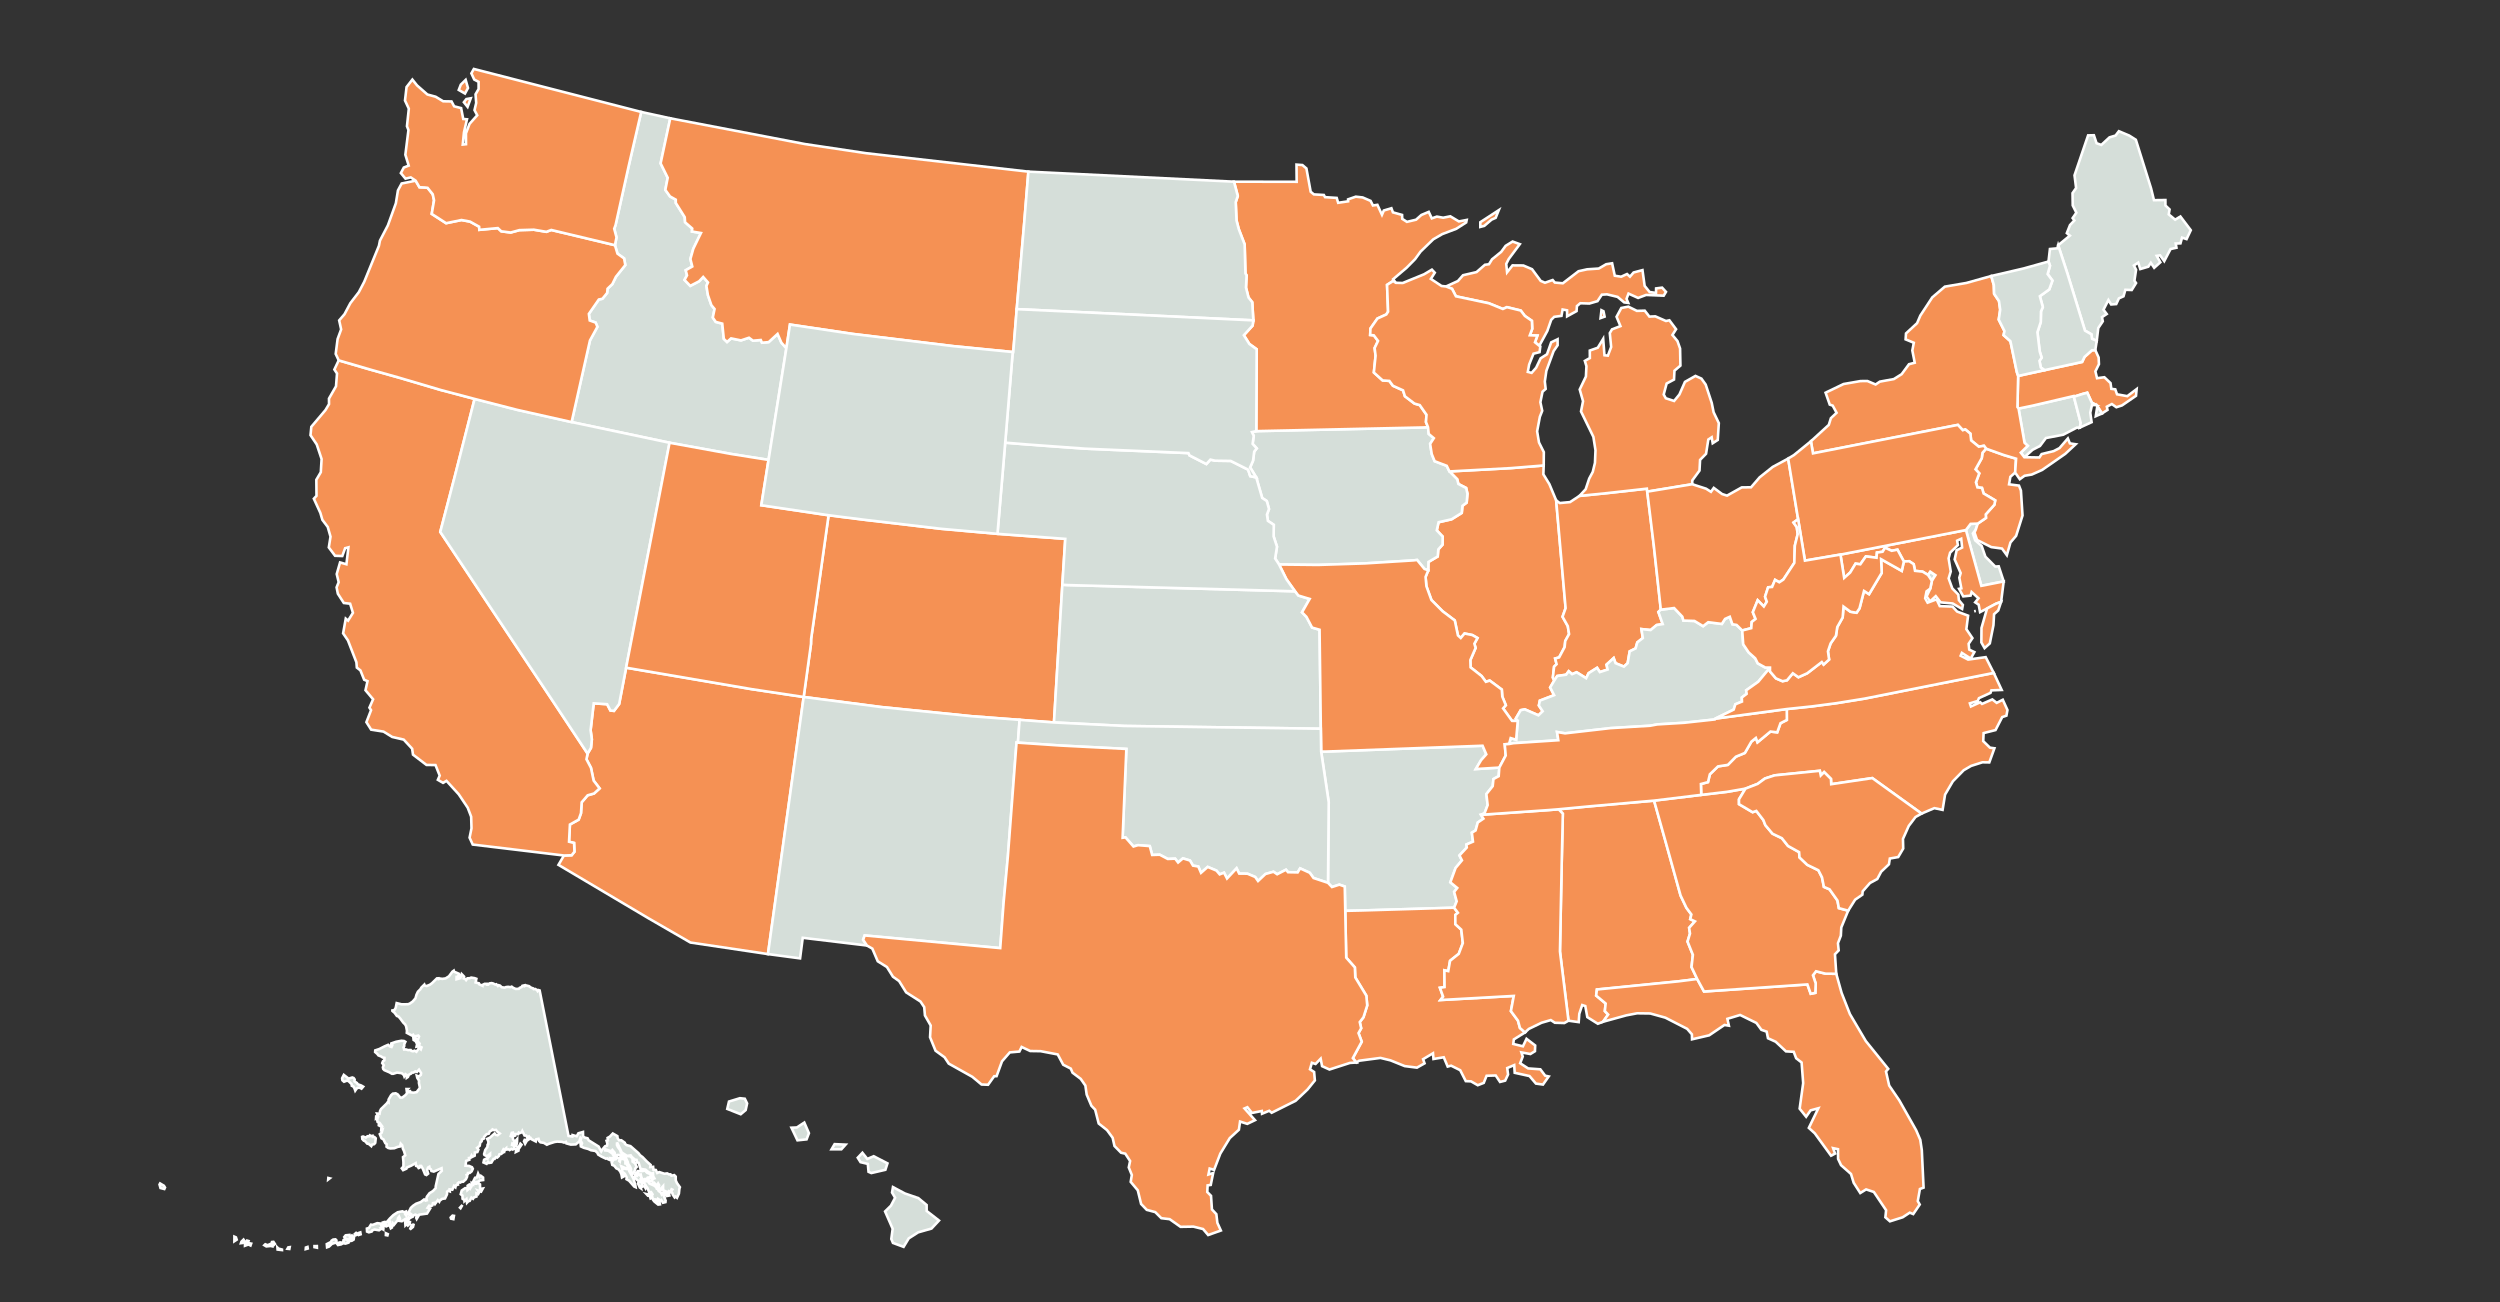 <?xml version="1.0" encoding="windows-1252"?>
<svg  xmlns="http://www.w3.org/2000/svg" xmlns:inkscape="http://www.inkscape.org/namespaces/inkscape" version="1.1" width="960" height="500"><rect width="100%" height="100%" fill="#333333" stroke="none"/><path d="M610.411,309.63L635.162,307.434L639.31,322.197L645.346,343.892L647.574,348.572L649.488,351.156L649.05,352.949L650.85,353.803L648.627,356.287L648.961,358.472L648.019,361.578L650.071,366.656L649.55,371.353L651.721,375.929L644.427,376.854L613.214,379.968L612.928,382.303L616.572,385.345L616.259,388.259L617.535,389.586L615.553,392.361L613.551,393.116L609.528,390.581L608.753,386.321L607.569,385.94L606.45,389.303L606.219,392.493L602.292,391.949L599.025,365.367L599.686,331.834L600.129,312.463L598.507,310.759Z" style="stroke: rgb(255, 255, 255); stroke-width: 1px; fill: rgb(245, 145, 84);"></path><path d="M256.121,458.728L255.897,457.742L256.799,458.063L257.037,459.079L256.143,459.252ZM254.749,457.221L255.601,457.704L255.612,458.835L255.22,458.581ZM249.062,452.6L249.791,452.218L250.198,452.33L250.378,453.224L249.755,453.642L248.961,453.303ZM247.238,453.751L248.692,453.496L249.408,454.496L251.219,455.274L251.954,455.876L252.203,456.499L252.586,456.511L252.918,457.318L253.773,457.946L254.094,458.65L254.396,458.299L254.755,458.813L255.601,461.034L255.537,461.621L254.572,461.845L253.93,460.791L253.634,460.996L252.674,460.365L252.569,460.717L251.91,460.617L252.283,461.445L252.739,461.048L253.191,461.25L253.418,462.479L252.733,462.565L251.273,461.388L250.752,460.713L250.549,459.899L249.807,460.208L249.613,459.603L250.173,459.353L250.576,458.624L250.013,457.751L249.269,457.78L248.671,456.283L248.176,455.597L247.885,456.287L247.435,455.481L247.783,454.914L247.079,454.047ZM248.238,458.529L248.991,458.712L249.271,458.095L249.774,458.18L249.6,459.185L248.813,459.155ZM245.173,450.676L244.542,450.24L244.942,449.694L246.828,449.694L247.579,449.416L248.47,450.324L249.756,450.888L249.874,451.59L249.465,452.114L248.695,452.191L248.321,452.77L247.536,452.741L246.844,453.243L246.252,451.919L246.04,451.001L245.455,451.15ZM245.322,453.508L244.744,453.195L243.977,452.378L243.7,451.656L243.976,451.186L244.486,451.416L244.385,450.78L245.969,451.446L246.414,452.43L246.015,452.696L246.093,453.935L246.511,454.156L246.541,455.621L245.953,455.487L246.139,456.342L245.689,456.024L244.994,454.45ZM243.993,455.174L244.089,455.88L243.528,455.627L241.558,453.377L240.578,452.823L240.665,452.135L239.941,450.738L238.768,449.783L239.283,448.38L239.801,448.754L240.654,448.925L241.346,448.791L241.64,449.719L243.213,452.573ZM240.345,443.873L241.524,444.008L242.11,443.758L242.215,444.218L243.591,445.548L242.901,445.481L242.916,446.073L243.838,446.701L244.504,448.11L243.952,448.702L243.886,449.284L243.118,450.676L242.777,450.744L242.301,449.661L242.323,448.919L241.92,447.955L241.178,446.846L241.054,446.183L240.346,444.678L239.741,444.122L239.281,442.998ZM238.294,450.16L238.745,450.033L239.516,450.965L239.518,451.766L238.846,452.13L238.625,450.938ZM235.542,445.351L236.483,445.127L236.947,444.439L238.027,444.901L237.773,445.81L238.025,446.053L238.217,445.055L239.368,445.037L240.15,445.506L240.151,446.765L240.453,446.781L241.269,448.219L240.51,448.688L238.617,447.873L239.036,449.148L238.699,449.802L238.064,449.737L237.493,449.025L236.686,448.656L235.878,447.66L235.105,447.313L234.886,446.364L235.224,445.925L235.14,445.078ZM200.252,439.58L199.134,441.247L199.093,441.858L198.097,442.357L198.226,441.401L199.244,440.325L199.828,439.185ZM198.577,437.42L198.537,438.706L198.233,440.051L197.599,439.671L197.952,438.121ZM192.408,378.86L192.651,379.101L193.769,379.254L194.326,379.03L195.118,378.943L196.005,379.071L196.494,378.879L197.049,379.307L198.02,379.744L199.25,379.708L199.537,379.334L200.313,379.02L200.592,378.546L201.451,378.345L201.486,378.639L201.975,378.394L203.115,378.67L203.967,379.29L204.71,379.525L204.919,379.821L205.554,379.771L206.248,380.209L206.432,380.543L206.735,380.182L207.22,380.322L218.301,436.209L219.778,436.424L219.847,435.861L221.447,436.314L222.097,435.177L223.861,434.679L223.904,436.357L224.485,436.81L225.63,437.096L226.058,437.893L229.879,440.279L230.863,442.143L231.272,441.449L232.352,440.161L233.086,439.93L233.24,439.124L232.918,438.063L233.441,437.921L233.314,436.946L234.177,436.464L235.323,435.267L237.067,436.265L237.183,437.141L237.755,437.883L238.58,437.848L239.924,438.811L239.966,439.184L240.616,439.723L242.092,440.109L245.191,442.82L245.784,443.615L246.716,444.299L248.319,445.958L249.842,447.321L249.719,448.141L250.802,448.056L250.908,449.154L251.862,449.287L252.372,450.423L253.165,450.075L255.154,450.72L256.208,450.588L256.92,450.97L257.465,450.947L257.814,451.461L258.902,451.234L259.476,451.805L259.487,453.268L259.957,454.308L261.08,455.888L260.889,456.461L260.697,458.355L259.969,459.943L259.424,459.465L259.058,459.812L258.318,458.728L258.226,458.192L257.651,457.723L258.177,456.821L257.882,456.679L257.413,457.737L256.82,457.381L256.453,457.83L254.647,457.044L254.627,455.491L253.936,456.262L254.141,456.971L253.276,456.666L252.907,456.049L253.12,455.162L252.729,454.481L252.296,455.301L251.219,454.215L250.915,454.599L250.308,453.6L250.69,452.696L251.287,452.495L250.822,451.697L250.76,450.479L250.284,450.675L248.959,450.057L247.872,449.144L245.948,448.849L245.239,446.505L244.62,446.385L244.435,445.388L243.812,445.303L242.618,444.269L242.192,443.663L240.761,443.853L238.752,442.559L236.94,438.681L236.914,439.702L237.288,440.502L238.354,441.941L238.279,442.243L239.067,443.446L239.237,444.34L238.591,444.319L237.84,443.487L237.173,443.503L236.371,444.008L236,442.613L235.142,441.597L234.757,442.086L232.511,441.369L232.439,441.77L233.592,441.88L234.673,442.631L234.999,442.577L235.313,443.326L235.984,444.116L235.062,444.926L234.349,444.77L234.55,445.585L233.572,445.186L233.182,444.803L232.674,444.935L230.973,444.124L229.687,443.338L229.433,442.743L228.642,441.97L226.919,441.692L225.894,441.207L224.206,440.764L223.047,440.229L222.95,439.391L223.288,439.592L223.501,438.994L222.913,437.886L223.175,437.14L222.915,436.888L222.454,438.296L221.086,439.446L219.181,439.526L217.487,439.07L217.308,438.489L216.611,438.757L215.761,438.471L213.97,438.382L212.965,438.52L210.771,439.219L210,439.576L208.851,438.867L207.53,438.651L207.062,438.174L206.79,437.296L205.935,437.481L205.748,438.319L204.075,437.451L203.773,437.015L202.295,438.072L201.642,439.194L201.207,438.262L201.474,437.692L201.946,437.774L203.362,436.896L203.103,436.387L202.437,436.736L202.08,436.068L201.421,436.042L200.58,434.344L200.387,434.804L199.51,435.133L199.196,434.929L198.947,435.528L197.798,435.437L197.81,436.077L197.064,436.314L196.687,436.112L196.844,434.951L196.525,435.013L196.113,436.263L196.861,436.602L197.003,437.466L197.529,438.363L197.358,439.39L196.752,439.106L196.631,439.623L197.209,439.774L197.644,441.084L196.854,441.424L196.383,441.194L195.698,441.622L195.308,441.35L194.363,441.456L194.359,440.951L193.935,441.319L193.731,441.973L193.292,441.432L192.846,442.27L193.088,442.624L192.416,443.139L191.783,443.246L191.569,443.898L190.911,444.509L190.428,444.333L189.94,445.032L189.515,445.02L188.697,446.437L187.747,446.578L187.423,446.154L186.871,446.914L185.658,446.384L185.897,445.335L186.664,444.939L187.174,444.988L187.31,444.579L188.187,443.737L188.192,443.064L187.036,444.018L186.025,443.516L185.895,443.151L186.345,441.59L187.15,440.452L187.247,439.54L187.487,439.363L187.546,438.385L187.078,437.329L188.086,436.883L189.952,435.245L190.454,435.822L191.062,435.955L191.91,435.263L190.877,434.486L190.456,433.871L189.691,433.981L189.131,433.707L188.985,433.983L188.092,434.463L187.71,435.32L186.799,435.558L185.878,436.565L185.802,437.206L185.079,437.565L184.936,438.274L184.423,438.725L184.207,439.973L183.199,440.801L183.71,441.429L183.313,442.378L182.346,442.562L182.28,443.772L181.376,444.22L181.085,443.719L180.637,444.662L180.097,444.698L180.201,445.37L178.996,445.774L178.753,447.62L180.142,447.72L181.244,448.217L181.559,448.818L181.119,449.796L180.378,450.405L179.683,450.441L179.614,450.978L179.161,451.18L179.37,451.851L178.896,452.857L177.871,453.792L177.288,453.788L176.719,454.117L176.173,454.042L175.742,454.405L175.858,454.91L175.054,455.164L174.879,455.899L174.338,455.417L173.696,456.844L172.679,456.715L172.727,457.488L172.123,457.267L171.681,457.588L171.644,458.627L170.897,460.21L169.78,460.366L168.835,461.061L168.67,461.456L168.114,460.858L167.045,462.345L166.794,461.895L166.237,461.997L166.057,462.859L165.466,463.159L164.793,462.982L164.2,463.816L165.126,464.145L163.976,466.017L160.979,466.431L160.013,468.065L159.837,467.68L160.041,466.622L159.476,466.405L158.711,466.74L158.559,467.164L157.348,467.756L156.78,468.508L156.685,467.927L156.317,468.563L155.683,468.06L154.31,468.958L153.369,468.819L153.591,468.036L153.265,467.224L152.816,467.812L152.777,468.482L151.267,470.358L150.891,469.806L150.663,470.553L149.805,470.31L149.826,469.098L149.332,468.764L149.086,469.17L149.49,469.763L149.154,470.563L148.392,470.901L147.985,469.9L147.349,469.745L147.185,470.094L147.758,470.713L146.455,471.41L147.226,471.754L147.19,472.155L146.561,471.763L145.547,472.428L143.807,472.135L142.863,472.53L142.724,472.914L141.65,473.217L140.946,472.933L140.882,471.77L141.668,471.526L142.439,470.262L143.167,470.343L144.86,469.689L146.117,469.841L146.469,470.77L146.919,470.192L146.946,469.452L147.712,469.221L148.487,469.327L149.736,467.871L151.061,466.589L152.707,465.507L154.52,465.141L155.216,465.486L155.962,465.194L156.093,465.746L155.639,466.305L156.02,466.816L156.226,466.097L157.11,466.118L157.307,466.608L157.834,466.827L157.906,466.262L157.06,465.675L157.018,465.335L157.764,463.825L158.643,463L159.787,462.228L161.536,461.602L162.845,460.594L163.398,461.038L163.884,460.904L163.734,460.188L163.926,459.529L164.943,458.187L166.258,457.362L167.33,456.215L167.314,455.542L168.363,450.826L169.64,449.612L169.549,448.599L166.57,449.884L165.663,449.659L165.478,449.041L164.979,448.738L164.853,448.056L164.368,448.325L163.999,449.342L164.408,450.684L163.757,451.209L163.232,450.967L162.356,448.811L161.738,447.715L161.378,447.684L161.07,448.432L160.749,448.539L160.342,447.862L159.785,447.709L159.627,446.648L157.835,447.651L156.235,448.323L156.063,448.777L154.792,449.341L154.281,448.638L154.901,447.968L154.917,446.212L154.746,444.332L155.612,443.657L155.157,442.047L154.713,441.114L154.439,439.794L153.864,439.18L153.558,440.258L152.75,440.39L151.413,440.92L149.878,441.006L149.075,440.819L148.435,440.348L148.501,439.372L147.956,438.981L147.236,437.506L146.498,437.112L145.837,435.501L146.561,434.943L146.895,433.739L146.387,433.926L146.452,433.154L146.782,432.562L146.291,431.899L146.124,432.484L145.451,432.128L145.537,431.086L145.009,430.855L144.835,430.107L145.007,429.251L144.387,429.548L144.446,428.705L145.152,428.629L144.777,427.605L145.749,427.713L145.95,426.59L146.317,425.871L148.488,423.76L148.973,423.092L149.208,423.267L149.226,422.216L150.172,420.568L150.849,419.963L151.949,419.829L152.722,420.25L153.718,421.478L154.486,421.449L155.655,420.557L156.909,419.129L157.462,419.028L157.547,419.444L158.821,419.594L159.984,419.386L161.159,417.858L161.199,417.458L160.863,415.873L160.899,414.967L160.24,413.919L160.046,413.056L160.792,413.373L161.594,412.75L161.705,412.088L160.901,410.759L160.102,411.647L159.47,411.407L158.798,411.867L158.086,411.915L157.871,412.259L157.006,412.69L156.646,413.555L156.196,413.867L156.152,412.78L155.699,412.482L155.242,413.264L155.098,412.838L154.286,412.113L152.45,411.87L151.037,412.321L150.522,412.338L149.524,411.76L147.599,410.938L147.145,410.479L147.018,409.841L147.356,409.054L146.778,408.228L147.062,407.499L147.58,407.19L147.624,406.211L146.924,406.076L146.401,405.7L145.32,405.277L144.836,404.664L144.045,403.984L144.098,403.346L145.657,402.821L147.676,401.797L149.046,401.21L149.654,401.798L150.345,402.025L150.622,401.397L150.214,401.222L150.275,400.656L152.117,400.031L154.118,399.65L155.143,399.741L155.663,400.055L155.224,401.001L155.227,401.71L154.939,402.173L155.184,403.019L155.876,402.985L156.705,403.237L157.712,403.205L157.956,403.54L158.595,403.69L159.2,403.463L159.903,403.884L160.772,402.641L161.289,402.632L161.61,402.936L161.867,402.192L160.931,401.719L159.961,401.908L160.173,400.926L159.573,399.778L158.825,399.348L158.713,398.359L159.357,398.207L160.024,399.263L159.787,400.006L160.098,400.648L160.855,401.442L161.137,400.736L160.296,399.665L160.906,397.992L160.615,397.656L159.646,397.907L158.708,397.687L158.604,397.371L158.083,397.604L156.201,396.598L156.274,395.835L155.937,394.069L155.563,393.373L154.9,392.731L153.634,391.041L153.045,390.366L152.386,390.115L151.553,388.951L150.676,388.211L150.665,388.006L151.454,387.853L151.954,387.003L152.317,385.185L154.239,385.664L156.665,385.626L157.328,385.393L158.434,384.622L159.548,383.345L159.929,381.966L160.478,380.81L161.399,379.902L161.828,379.194L162.937,378.105L163.047,378.448L163.837,378.638L165.069,378.143L165.864,377.563L167.775,375.698L168.433,375.654L168.477,375.953L169.156,375.776L169.802,375.888L171.098,375.711L172.399,374.899L173.713,373.129L174.223,372.758L174.298,373.087L176.16,373.896L176.303,374.422L175.629,375.092L175.327,375.116L175.311,376.032L176.284,375.763L176.351,375.274L176.795,374.825L176.935,375.089L177.275,374.049L178.208,375.008L178.045,375.726L178.638,375.927L178.984,376.354L179.502,375.667L180.409,375.63L180.921,375.396L182.245,375.604L182.924,375.85L182.632,377.266L183.891,377.591L183.994,377.949L185.239,378.525L185.238,378.23L186.097,377.796L186.941,377.785L186.97,378.112L187.463,378.117L187.947,377.628L188.784,377.508L189.388,377.662L190.234,378.092L190.602,377.964L191.196,378.606L191.482,378.317L192.002,378.469ZM182.779,453.972L182.766,454.24L181.647,453.853L182.419,452.265L183.135,452.12L183.596,450.667L184.164,451.931L184.608,451.484L185.501,452.165L185.529,453.138L184.248,453.305L183.693,453.754ZM179.496,456.985L180.423,456.177L179.584,456.012L179.566,455.308L180.257,454.836L180.756,455.169L180.832,455.873L181.113,455.401L181.122,454.361L181.729,454.825L181.827,454.153L182.363,454.549L183.001,454.539L183.49,454.161L184.317,454.781L184.358,456.559L185.391,456.398L184.741,457.59L183.475,457.148L183.958,457.91L183.61,458.554L182.956,458.264L182.958,459.471L181.965,459.821L181.644,460.327L181.022,459.863L180.375,461.141L179.864,461.277L179.316,461.848L179.116,460.473L178.348,461.209L178.314,460.773L177.625,460.332L177.58,459.091L176.917,458.582L177.309,457.143L178.621,456.246L179.424,456.314ZM177.569,462.712L176.857,463.945L176.638,463.742ZM173.773,466.805L174.314,466.885L174.098,468.153L173.198,467.963L173.06,467.524ZM158.903,469.884L158.577,471.165L157.408,472.132L158.076,470.548L158.423,470.748ZM156.768,469.213L157.411,469.276L157.328,469.94L156.611,470.61L156.09,470.054L155.682,470.483L155.59,469.33L155.817,468.983ZM150.493,470.835L150.503,471.376L150.06,471.657L149.826,471.055ZM156.639,418.182L156.165,418.73L156.101,418.181ZM148.191,473.573L148.913,473.904L148.771,474.391L148.175,474.279ZM138.36,473.238L138.49,473.974L137.897,474.175L137.832,473.417ZM137.534,473.974L136.332,474.436L136.185,473.933L136.756,473.427ZM142.365,436.242L143.088,436.138L143.155,436.594L143.774,436.604L144.287,437.106L144.097,438.846L143.684,439.352L142.851,439.543L142.577,440.107L141.563,439.235L141.03,439.167L140.067,438.09L139.674,438.011L139.121,437.386L139.055,436.55L139.42,436.418L140.484,436.837L141.126,436.312L141.689,436.353L142.014,435.97ZM135.135,474.417L135.63,474.986L134.234,475.878L134.216,476.079L135.868,475.54L135.803,476.003L135.095,476.449L134.051,476.625L133.846,477.164L132.674,477.548L131.746,477.398L131.026,477.832L129.786,478.088L129.287,477.438L130.611,477.066L130.963,477.24L131.968,476.898L131.872,476.266L132.502,475.745L133.204,476.189L133.358,475.811L132.567,475.519L132.206,475.005L132.737,474.361L134.193,474.204L134.326,475.08ZM125.483,477.734L127.109,476.9L127.295,476.429L127.943,475.989L128.817,475.905L129.183,476.29L129.173,477.107L127.463,477.627L126.365,478.684L125.6,478.957ZM121.679,478.488L121.696,479.109L120.761,478.916L120.758,478.504ZM126.607,452.485L126.03,452.929L126.081,452.354ZM118.08,478.828L118.177,479.438L117.405,479.653L117.456,479.046ZM132.028,412.761L133.871,414.19L135.27,413.754L135.799,413.956L136.183,414.5L136.136,415.249L137.099,415.897L137.347,416.336L138.694,416.823L139.468,417.274L138.813,418.054L138.183,417.703L137.426,417.698L136.966,418.003L136.417,418.803L136.098,417.863L135.633,417.163L135.094,416.96L134.986,416.276L133.851,415.155L133.238,414.96L132.103,415.386L131.476,414.834L131.369,414.04ZM111.244,478.912L111.112,479.602L110.383,479.532L110.687,478.995ZM106.53,479.051L106.927,479.45L108.281,479.82L108.284,480.029L106.594,479.836ZM104.27,477.513L104.431,476.935L105.009,476.872L105.555,477.671L105.112,478.126L104.69,477.959L104.638,478.606L103.929,478.453L102.27,478.622L101.505,478.164L101.885,477.797L102.749,478.147ZM95.764,477.412L96.444,477.544L96.192,478.267L95.4,477.883L94.077,478.367L94.089,477.099L94.531,477.221L94.892,476.396L95.43,476.552L95.207,477.18ZM93.513,476.005L93.801,476.428L93.175,477.299L92.525,477.381L92.722,476.78ZM90.015,474.883L90.605,475.142L90.892,476.032L90.002,476.622ZM62.949,455.327L63.365,456.005L63.101,456.582L61.623,456.201L61.249,454.856L61.474,454.447Z" style="stroke: rgb(255, 255, 255); stroke-width: 1px; fill: rgb(213, 222, 217);"></path><path d="M308.608,267.647L294.893,366.367L265.122,361.93L249.058,352.644L214.447,332.115L216.555,328.517L219.508,328.417L220.589,327.062L220.44,323.699L218.506,323.218L218.849,316.615L222.21,314.73L223.101,312.257L223.361,308.088L225.654,305.398L228.11,304.7L230.244,302.758L227.955,299.762L226.93,294.847L225.2,291.557L225.632,289.382L226.937,287.184L227.271,283.908L226.792,280.371L227.982,270.083L233.142,270.415L234.388,272.821L235.76,272.989L237.754,270.327L240.431,256.396L288.721,264.648Z" style="stroke: rgb(255, 255, 255); stroke-width: 1px; fill: rgb(245, 145, 84); cursor: pointer;"></path><path d="M509.302,288.594L569.313,286.362L570.739,289.657L568.735,291.907L566.717,295.315L575.741,294.75L575.497,298.053L573.489,299.15L573.201,301.875L570.766,304.927L571.259,309.147L570.056,312.313L568.69,312.878L569.636,314.366L567.465,315.848L566.629,318.89L565.193,319.745L565.625,323.195L563.101,324.302L563.243,325.452L560.424,328.5L561.389,330.377L558.943,333.303L556.932,338.805L559.58,340.982L558.387,342.49L559.368,346.101L558.379,348.56L522.868,349.621L516.578,349.765L516.385,340.433L514.314,339.704L511.483,340.621L509.954,339.01L510.233,308.069L507.324,288.624Z" style="stroke: rgb(255, 255, 255); stroke-width: 1px; fill: rgb(213, 222, 217);"></path><path d="M142.182,141.918L152.776,144.887L169.35,149.783L182.241,153.184L174.702,182.689L169.063,204.252L182.087,223.838L194.693,242.795L204.853,258.038L212.288,269.217L225.632,289.382L225.2,291.557L226.93,294.847L227.955,299.762L230.244,302.758L228.11,304.7L225.654,305.398L223.361,308.088L223.101,312.257L222.21,314.73L218.849,316.615L218.506,323.218L220.44,323.699L220.589,327.062L219.508,328.417L216.555,328.517L197.265,326.197L181.526,324.308L180.318,321.668L181.05,318.087L180.924,313.619L179.598,310.156L176.153,305.012L171.444,299.847L170.124,300.622L168.132,299.452L168.843,297.84L167.229,293.786L163.762,293.735L158.587,289.778L158.264,287.513L155.025,284.016L150.604,282.989L147.258,280.931L142.522,280.191L140.696,277.316L142.483,272.704L141.854,271.74L143.269,268.524L140.347,265.051L141.122,261.565L139.831,261.018L138.403,257.435L137.021,256.359L136.861,254.316L133.608,245.916L131.75,243.195L132.77,237.569L133.665,238.32L135.522,235.331L134.456,231.827L132.021,231.544L129.729,227.986L129.249,225.541L130.049,223.561L129.301,220.436L130.577,215.982L133.022,216.68L133.789,210.174L132.529,210.516L131.438,213.517L128.667,213.424L126.257,210.213L126.918,206.082L125.845,202.348L123.789,199.629L123.029,196.988L120.511,191.502L121.534,190.398L121.472,184.232L123.188,181.322L123.491,176.275L121.625,170.669L119.232,167.112L119.548,163.879L124.971,157.474L126.347,155.173L126.322,153.049L129.025,148.333L129.411,143.416L128.395,141.897L130.063,138.379Z" style="stroke: rgb(255, 255, 255); stroke-width: 1px; fill: rgb(245, 145, 84); cursor: pointer;"></path><path d="M332.797,199.695L361.219,203.043L383.025,204.992L409.066,206.928L407.943,224.539L404.721,277.427L391.527,276.424L373.13,275.033L338.375,271.509L330.802,270.52L308.608,267.647L311.42,247.281L311.463,245.338L313.585,230.528L318.173,197.86Z" style="stroke: rgb(255, 255, 255); stroke-width: 1px; fill: rgb(245, 145, 84); cursor: pointer;"></path><path d="M780.582,155.759L796.304,152.076L796.377,152.355L798.997,162.421L798.651,164.203L797.476,164.209L792.289,166.93L785.628,168.204L783.365,171.243L780.495,172.737L777.355,175.576L775.98,173.824L778.654,171.2L777.414,170.012L775.126,156.891Z" style="stroke: rgb(255, 255, 255); stroke-width: 1px; fill: rgb(213, 222, 217);"></path><path d="M759.444,201.063L758.69,203.402L757.584,204.829L758.465,207.501L760.953,209.623L762.387,213.754L766.172,217.563L767.51,217.462L769.416,223.267L760.832,224.962L754.915,203.532L756.712,201.168Z" style="stroke: rgb(255, 255, 255); stroke-width: 1px; fill: rgb(213, 222, 217);"></path><path d="M741.202,219.51L743.208,220.876L741.838,223.025L740.33,220.769Z" style="stroke: rgb(255, 255, 255); stroke-width: 1px; fill: rgb(213, 222, 217);"></path><path d="M644.427,376.854L651.721,375.929L654.343,380.737L674.829,379.336L694.038,378.017L695.311,381.606L697.089,381.247L697.22,377.645L696.175,374.507L697.355,372.975L700.97,373.886L705.123,373.93L707.173,381.27L710.362,389.393L716.464,399.751L725.079,410.442L724.22,411.452L725.446,416.853L729.297,422.492L735.814,434.032L737.394,437.713L737.976,441.658L738.653,456.056L737.242,456.581L736.427,461.225L737.177,462.538L734.684,466.208L733.353,465.66L730.629,467.444L725.734,468.993L723.984,467.451L724.263,464.728L719.549,457.71L716.586,456.73L714.34,458.127L711.816,454.198L710.782,450.807L706.965,447.445L705.824,445.023L705.794,441.285L703.914,440.89L704.656,442.988L703.123,443.788L696.864,435.187L694.587,433.109L698.239,425.571L695.268,426.381L693.555,428.834L691.062,425.723L692.419,415.91L691.81,407.999L689.719,406.365L688.782,403.893L685.807,403.727L681.851,400.024L678.9,398.684L678.394,396.148L676.376,395.45L674.44,392.81L668.21,389.753L663.316,391.232L663.89,393.861L662.189,393.588L656.323,397.567L649.734,399.097L649.684,397.177L647.864,395.072L639.502,390.786L633.7,389.177L628.647,389.108L624.506,389.897L615.553,392.361L617.535,389.586L616.259,388.259L616.572,385.345L612.928,382.303L613.214,379.968Z" style="stroke: rgb(255, 255, 255); stroke-width: 1px; fill: rgb(245, 145, 84); cursor: pointer;"></path><path d="M670.267,302.821L667.766,306.953L667.778,308.8L673.002,311.883L674.434,311.393L677.137,314.908L677.885,316.846L680.655,320.15L684.245,321.872L686.591,324.839L690.862,327.224L691.003,329.247L694.001,332.105L698.262,334.181L699.647,336.887L700.378,340.569L702.548,341.496L705.578,345.788L706.122,348.718L709.707,349.704L707.05,356.155L706.887,359.29L705.778,362.183L706.046,364.957L704.627,366.44L705.123,373.93L700.97,373.886L697.355,372.975L696.175,374.507L697.22,377.645L697.089,381.247L695.311,381.606L694.038,378.017L674.829,379.336L654.343,380.737L651.721,375.929L649.55,371.353L650.071,366.656L648.019,361.578L648.961,358.472L648.627,356.287L650.85,353.803L649.05,352.949L649.488,351.156L647.574,348.572L645.346,343.892L639.31,322.197L635.162,307.434L653.276,305.224L663.148,304.065Z" style="stroke: rgb(255, 255, 255); stroke-width: 1px; fill: rgb(245, 145, 84);"></path><path d="M346.98,478.798L342.898,477.291L342.258,475.767L342.784,471.854L339.866,465.193L342.114,462.993L343.724,459.938L342.543,457.944L342.894,455.848L347.501,458.3L352.65,460.078L355.825,462.722L355.842,465.009L360.568,468.688L357.701,471.763L352.557,473.231L348.953,475.543ZM331.164,442.666L333.055,445.038L335.477,443.987L340.787,446.726L339.987,449.201L334.595,450.454L333.515,449.981L333.238,446.939L330.451,446.278L329.371,444.569ZM324.7,439.538L323.084,441.342L319.315,441.339L320.483,439.346ZM308.852,431.064L310.629,435.149L309.724,437.518L306.225,437.884L303.917,433.034L305.978,432.949ZM284.14,421.707L286.014,421.914L286.891,423.722L286.332,426.274L284.438,427.868L279.271,425.825L279.927,422.99Z" style="stroke: rgb(255, 255, 255); stroke-width: 1px; fill: rgb(213, 222, 217);"></path><path d="M257.381,45.433L253.677,62.733L256.403,68.258L255.489,72.918L257.292,75.431L259.5,76.666L259.506,77.929L262.935,83.385L263.074,85.355L265.813,87.748L265.72,88.895L269.163,89.475L266.231,95.506L265.113,99.467L265.838,102.334L263.311,103.783L263.811,105.732L262.85,107.49L265.063,109.776L268.477,108.004L270.019,106.354L271.864,108.457L271.268,109.803L271.832,113.315L273.162,117.167L274.392,118.661L273.714,121.943L274.85,123.614L277.347,124.267L277.94,130.12L279.177,131.317L280.737,129.941L284.539,130.71L287.615,129.688L289.143,130.826L292.153,130.559L292.597,131.606L295.188,131.358L298.591,128.229L300.042,131.57L301.968,133.724L295.121,176.606L280.91,174.349L257.106,170.019L219.494,162.079L226.54,130.753L229.404,125.495L228.718,123.868L226.451,123.062L226.117,120.528L229.942,115.008L231.324,114.729L233.142,112.486L233.298,110.854L235.137,109.106L236.521,106.277L240.117,101.782L239.65,99.234L237.116,97.403L236.136,94.152L236.738,91.157L235.855,87.831L236.363,86.48L241.395,63.824L246.217,42.982Z" style="stroke: rgb(255, 255, 255); stroke-width: 1px; fill: rgb(213, 222, 217);"></path><path d="M556.581,181.032L580.217,179.756L592.781,178.735L592.652,182.126L594.956,185.887L597.565,192.132L601.194,233.53L600.015,236.832L602.032,240.432L602.528,243.488L601.058,246.139L600.82,248.485L598.707,252.448L597.177,252.869L597.736,255.05L596.77,256.004L596.3,260.209L596.844,261.325L595.262,263.976L596.789,266.948L591.304,269.042L590.923,270.912L592.384,273.12L590.767,274.7L585.52,272.392L583.955,272.701L582.071,275.935L582.819,276.848L580.618,276.812L577.183,272.02L578.231,270.787L576.874,267.494L576.69,264.797L572.036,261.334L570.57,261.815L568.934,259.597L564.702,256.277L564.61,253.479L566.629,248.812L566.16,247.196L567.355,244.995L565.366,243.86L562.38,243.264L560.93,244.991L559.84,243.99L558.636,238.257L553.975,234.739L549.666,230.415L547.736,225.1L547.423,221.542L548.458,218.982L548.52,215.793L552.088,213.684L552.308,210.969L553.935,209.147L553.986,206.055L551.716,203.665L552.41,200.542L557.404,199.403L561.317,196.957L561.581,194.239L563.206,192.983L563.493,189.589L563.005,187.401L560.021,185.845L559.563,184.04Z" style="stroke: rgb(255, 255, 255); stroke-width: 1px; fill: rgb(245, 145, 84);"></path><path d="M617.212,189.345L632.405,187.643L632.541,188.791L635.081,209.646L637.754,234.103L636.822,234.99L638.484,239.653L636.15,240.024L633.844,241.942L630.307,241.565L630.84,245.002L628.717,246.694L628.073,248.998L625.804,250.117L625.017,254.667L623.581,255.984L620.37,254.668L619.644,252.705L616.903,255.214L617.318,257.112L614.338,258.086L613.278,256.444L610.025,258.501L609.081,260.432L605.418,258.153L603.685,258.891L602.384,257.747L601.379,259.095L597.972,259.583L596.844,261.325L596.3,260.209L596.77,256.004L597.736,255.05L597.177,252.869L598.707,252.448L600.82,248.485L601.058,246.139L602.528,243.488L602.032,240.432L600.015,236.832L601.194,233.53L597.565,192.132L598.939,193.169L602.893,192.805L606.509,190.429Z" style="stroke: rgb(255, 255, 255); stroke-width: 1px; fill: rgb(245, 145, 84);"></path><path d="M546.434,164.144L548.364,164.048L548.632,166.631L550.587,168.262L549.173,170.452L549.79,174.367L550.908,177.101L555.549,178.874L556.581,181.032L559.563,184.04L560.021,185.845L563.005,187.401L563.493,189.589L563.206,192.983L561.581,194.239L561.317,196.957L557.404,199.403L552.41,200.542L551.716,203.665L553.986,206.055L553.935,209.147L552.308,210.969L552.088,213.684L548.52,215.793L548.458,218.982L546.989,218.472L544.162,215.031L542.801,215.188L524.122,216.349L506.064,216.933L491.163,216.769L489.649,214.458L490.359,209.926L489.068,205.976L489.135,201.544L486.862,200.002L486.51,197.594L487.291,195.476L486.446,192.394L484.685,191.235L482.396,183.335L480.04,179.474L481.172,176.885L481.609,173.426L482.587,172.182L481.001,170.444L481.434,167.372L480.752,165.927L482.411,165.552Z" style="stroke: rgb(255, 255, 255); stroke-width: 1px; fill: rgb(213, 222, 217);"></path><path d="M409.898,224.662L497.284,227.059L498.603,228.688L502.906,229.996L499.972,235.141L501.67,236.861L503.842,240.986L506.716,241.815L507.196,279.843L431.681,278.769L404.721,277.427L407.943,224.539Z" style="stroke: rgb(255, 255, 255); stroke-width: 1px; fill: rgb(213, 222, 217);"></path><path d="M650.679,238.443L653.993,240.449L655.955,238.926L661.189,239.587L662.418,237.665L664.241,236.829L665.239,239.712L666.845,239.974L669.017,242.104L669.394,247.413L671.494,250.527L674.011,252.798L674.969,254.707L677.859,256.333L679.683,256.356L675.161,261.8L670.527,265.093L670.715,266.431L668.854,267.861L668.917,269.411L666.383,270.442L665.743,272.478L658.697,275.949L658.509,276.265L646.717,277.553L636.383,278.18L633.686,278.677L618.352,279.61L600.989,281.606L597.896,281.094L598.389,284.248L581.148,285.386L579.491,285.695L580.095,283.428L582.197,284.053L582.819,276.848L582.071,275.935L583.955,272.701L585.52,272.392L590.767,274.7L592.384,273.12L590.923,270.912L591.304,269.042L596.789,266.948L595.262,263.976L596.844,261.325L597.972,259.583L601.379,259.095L602.384,257.747L603.685,258.891L605.418,258.153L609.081,260.432L610.025,258.501L613.278,256.444L614.338,258.086L617.318,257.112L616.903,255.214L619.644,252.705L620.37,254.668L623.581,255.984L625.017,254.667L625.804,250.117L628.073,248.998L628.717,246.694L630.84,245.002L630.307,241.565L633.844,241.942L636.15,240.024L638.484,239.653L636.822,234.99L637.754,234.103L642.86,233.489L646.011,236.795L646.422,238.3Z" style="stroke: rgb(255, 255, 255); stroke-width: 1px; fill: rgb(213, 222, 217);"></path><path d="M522.868,349.621L558.379,348.56L559.836,350.507L558.839,351.329L558.861,354.89L561.135,356.987L561.729,362.152L560.169,366.274L556.826,368.942L556.129,372.917L554.653,372.604L554.713,379.038L552.933,379.313L554.152,382.713L553.149,384.007L581.287,382.434L580.192,388.269L582.902,391.931L583.668,394.76L585.601,396.452L581.311,399.136L581.093,400.877L584.803,401.782L586.183,398.907L589.512,401.456L589.419,403.669L587.665,404.75L584.212,404.122L584.735,405.717L583.74,408.275L586.795,410.272L591.497,410.613L593.347,413.066L594.707,413.349L592.505,416.478L589.793,416.097L587.33,413.204L581.644,411.956L581.453,408.999L578.772,410.128L579.095,412.597L577.988,414.964L576.01,415.468L574.355,412.984L570.851,413.093L569.753,415.835L567.458,416.727L564.868,415.241L562.856,415.155L560.722,410.958L557.22,409.216L555.905,409.566L554.408,405.998L550.451,406.654L550.273,404.46L546.467,406.725L547.031,408.329L544.102,409.977L539.421,409.386L533.945,407.179L530.099,406.244L521.913,407.32L520.85,408.015L519.485,406.323L522.898,400.023L521.664,396.701L522.69,394.856L522.14,392.474L523.572,390.618L525.012,386.075L524.67,382.343L520.432,375.344L520.263,371.507L516.948,367.737L516.578,349.765Z" style="stroke: rgb(255, 255, 255); stroke-width: 1px; fill: rgb(245, 145, 84);"></path><path d="M805.149,130.904L803.347,130.099L803.095,128.376L800.63,126.952L793.849,104.933L790.332,94.183L794.826,90.489L793.658,89.519L794.889,86.409L796.556,84.662L795.89,83.755L797.32,81.675L795.927,78.892L795.852,74.16L797.225,72.193L796.612,67.318L801.833,51.983L804.053,51.931L805.082,54.997L806.907,55.652L810.062,52.739L812.374,52.05L813.642,50.38L817.624,52.056L820.165,53.668L826.006,72.312L827.12,76.865L831.511,76.813L831.529,78.909L833.119,80.418L832.795,82.321L835.259,84.361L837.275,83.131L841.265,88.399L839.64,91.82L837.901,91.259L837.304,93.451L835.476,93.516L835.761,95.132L833.496,95.628L831.069,100.275L829.472,98.054L828.179,98.243L829.567,100.728L827.209,102.838L825.925,100.92L824.946,102.411L821.872,103.319L821.077,100.855L819.41,101.943L820.248,103.596L819.617,107.775L820.241,108.693L818.591,111.369L816.138,111.277L815.427,113.776L813.656,114.58L812.632,116.765L810.674,116.918L809.626,115.218L807.736,118.934L808.981,120.581L807.167,121.782L807.469,123.392L805.738,125.961Z" style="stroke: rgb(255, 255, 255); stroke-width: 1px; fill: rgb(213, 222, 217);"></path><path d="M758.722,234.599L758.43,234.661L758.065,234.739ZM706.735,212.961L754.915,203.532L760.832,224.962L769.416,223.267L768.421,231.104L766.445,231.837L763.027,233.672L760.344,235.041L759.809,232.194L758.473,231.296L759.738,229.741L757.097,227.346L756.705,228.713L753.884,229.014L752.284,226.096L753.154,225.913L752.371,221.836L752.898,220.048L750.591,214.814L751.348,211.3L753.448,210.262L753.099,206.883L751.537,207.61L751.827,209.325L748.847,212.222L748.257,214.415L749.086,219.468L748.278,222.1L749.681,225.949L751.995,228.326L752.211,230.45L753.739,232.3L753.453,233.839L749.821,231.737L745.18,231.31L743.334,228.927L741.166,230.939L739.804,229.046L741.233,226.003L741.838,223.025L743.208,220.876L741.202,219.51L740.33,220.769L738.275,219.508L735.366,219.201L734.861,216.645L733.142,215.508L731.074,215.617L728.629,211.079L726.407,211.507L723.88,210.319L722.913,211.877L720.744,212.186L720.596,214.177L716.491,213.66L714.371,216.695L712.541,216.437L710.474,219.845L708.159,221.92Z" style="stroke: rgb(255, 255, 255); stroke-width: 1px; fill: rgb(245, 145, 84);"></path><path d="M803.312,134.491L804.597,134.441L805.875,137.283L805.99,139.843L804.632,142.602L805.265,145.222L808.079,144.859L810.443,147.108L810.754,149.318L812.268,149.503L812.94,151.415L816.88,152.126L820.461,149.425L820.226,151.992L814.848,155.685L812.682,156.379L810.951,155.153L809.024,156.174L809.282,157.402L807.15,158.773L805.369,155.959L804.878,155.492L803.256,154.628L801.512,150.808L799.671,151.294L796.377,152.355L796.304,152.076L780.582,155.759L775.126,156.891L774.694,156.302L774.971,144.355L785.065,142.145L799.536,138.987L800.463,137.048Z" style="stroke: rgb(255, 255, 255); stroke-width: 1px; fill: rgb(245, 145, 84);"></path><path d="M649.814,185.943L632.541,188.791L632.405,187.643L617.212,189.345L606.509,190.429L608.887,187.874L610.25,183.771L611.618,181.214L612.462,177.742L612.664,172.886L611.854,167.751L607.106,157.997L607.886,154.059L606.607,149.559L608.986,144.595L609.192,140.623L608.571,138.568L610.505,137.501L610.475,134.615L613.552,133.518L615.626,130.116L616.113,136.418L617.424,136.563L618.688,133.243L618.158,127.91L619.01,126.466L622.249,125.229L620.756,121.649L622.583,118.263L625.278,117.752L628.569,119.376L631.59,119.292L633.36,121.575L635.644,121.477L639.731,123.262L641.05,122.991L643.609,126.414L642.205,128.629L644.153,130.976L645.153,133.837L645.28,140.395L642.993,142.343L642.821,145.752L639.981,147.282L638.859,151.489L639.668,152.934L642.858,153.974L644.892,151.48L647.017,146.645L651.058,144.35L653.346,145.387L654.984,147.675L657.306,154.716L658.027,158.3L660.029,162.479L659.618,168.95L657.676,170.197L657.284,167.921L655.994,168.782L655.128,174.244L652.829,176.6L652.606,180.71L649.834,184.483ZM615.74,119.523L616.171,121.59L614.617,122.146L614.957,119.128ZM591.474,133.089L589.436,131.443L590.357,128.866L587.448,128.735L588.379,126.256L588.248,123.197L585.541,121.32L583.963,119.248L578.652,117.954L577.106,118.649L571.745,116.468L559.079,113.784L557.579,110.916L555.278,110.003L559.837,107.912L561.803,105.687L566.988,104.48L570.208,101.676L571.769,101.466L572.94,99.567L576.456,96.722L578.168,94.394L580.842,92.747L583.604,93.755L579.36,99.449L578.395,101.339L578.718,104.56L580.808,101.908L584.957,101.944L588.309,103.373L591.619,107.858L593.274,108.568L596.225,107.526L597.047,108.501L600.126,108.777L606.154,104.146L609.452,103.415L613.921,103.12L616.78,101.458L619.055,101.101L620.072,105.875L622.51,106.261L624.781,105.223L625.901,106.24L627.302,104.629L630.713,103.725L631.539,109.772L633.443,112.128L635.902,112.487L635.945,110.749L638.25,110.449L639.739,112.081L638.859,113.546L632.111,113.259L629.036,114.411L625.35,112.743L624.586,114.757L625.241,116.314L623.674,116.115L621.149,114.008L617.091,113.031L615.101,113.157L613.435,115.645L610.321,116.557L606.829,116.443L605.536,117.536L605.399,119.47L601.775,121.465L601.749,119.164L600.044,118.851L599.611,121.292L596.828,121.654L595.662,122.819L594.173,127.083L591.163,132.636ZM572.769,84.342L569.969,86.738L568.442,87.134L568.441,85.327L575.525,80.707L574.334,83.652Z" style="stroke: rgb(255, 255, 255); stroke-width: 1px; fill: rgb(245, 145, 84);"></path><path d="M535.952,108.592L535,107.869L532.626,109.394L533.027,119.684L532.337,120.761L528.933,122.319L526.262,126.138L526.143,128.627L527.554,128.771L529.17,130.915L527.854,133.64L528.224,136.595L527.564,143.035L530.929,146.08L533.52,146.271L534.886,148.136L538.777,149.894L539.489,152.167L543.176,154.978L545.192,155.555L547.779,159.271L547.574,162.068L548.364,164.048L546.434,164.144L482.411,165.552L482.56,134.113L479.752,132.088L477.635,128.726L481.002,125.025L481.281,123.022L480.859,116.053L479.417,114.232L478.458,110.412L478.694,105.749L478.242,104.983L477.949,93.859L475.679,87.954L474.814,84.626L474.514,77.616L475.309,75.261L473.848,69.764L497.914,69.812L497.855,63.21L500.129,63.376L501.661,64.678L503.301,73.624L504.527,74.646L508.359,74.866L508.821,75.709L513.298,75.994L513.853,77.873L517.678,77.305L517.658,76.549L520.632,75.519L523.261,75.817L526.311,77.136L527.205,78.903L528.926,78.652L530.675,82.471L531.383,80.832L534.301,79.957L534.882,81.544L538.398,82.528L538.466,84.043L540.26,85.194L543.768,84.36L545.803,82.549L548.636,81.355L549.804,83.853L551.765,83.173L554.177,83.602L556.918,83.057L560.207,85.034L563.207,84.456L563.013,85.419L559.222,87.852L553.836,89.892L550.379,91.896L545.488,96.626L543.411,99.49L540.164,102.786L534.973,107.203Z" style="stroke: rgb(255, 255, 255); stroke-width: 1px; fill: rgb(245, 145, 84);"></path><path d="M594.715,311.065L598.507,310.759L600.129,312.463L599.686,331.834L599.025,365.367L602.292,391.949L600.711,392.843L597.068,392.742L595.504,391.709L591.949,392.741L587.079,395.103L585.601,396.452L583.668,394.76L582.902,391.931L580.192,388.269L581.287,382.434L553.149,384.007L554.152,382.713L552.933,379.313L554.713,379.038L554.653,372.604L556.129,372.917L556.826,368.942L560.169,366.274L561.729,362.152L561.135,356.987L558.861,354.89L558.839,351.329L559.836,350.507L558.379,348.56L559.368,346.101L558.387,342.49L559.58,340.982L556.932,338.805L558.943,333.303L561.389,330.377L560.424,328.5L563.243,325.452L563.101,324.302L565.625,323.195L565.193,319.745L566.629,318.89L567.465,315.848L569.636,314.366L568.69,312.878Z" style="stroke: rgb(255, 255, 255); stroke-width: 1px; fill: rgb(245, 145, 84);"></path><path d="M542.801,215.188L544.162,215.031L546.989,218.472L548.458,218.982L547.423,221.542L547.736,225.1L549.666,230.415L553.975,234.739L558.636,238.257L559.84,243.99L560.93,244.991L562.38,243.264L565.366,243.86L567.355,244.995L566.16,247.196L566.629,248.812L564.61,253.479L564.702,256.277L568.934,259.597L570.57,261.815L572.036,261.334L576.69,264.797L576.874,267.494L578.231,270.787L577.183,272.02L580.618,276.812L582.819,276.848L582.197,284.053L580.095,283.428L579.491,285.695L578.58,285.758L577.82,285.81L578.191,290.137L575.741,294.75L566.717,295.315L568.735,291.907L570.739,289.657L569.313,286.362L509.302,288.594L507.324,288.624L507.196,279.843L506.716,241.815L503.842,240.986L501.67,236.861L499.972,235.141L502.906,229.996L498.603,228.688L497.284,227.059L493.997,222.449L491.163,216.769L506.064,216.933L524.122,216.349Z" style="stroke: rgb(255, 255, 255); stroke-width: 1px; fill: rgb(245, 145, 84);"></path><path d="M394.901,65.908L393.301,85.527L390.42,118.713L389.088,135.198L388.886,135.181L366.114,132.925L327.385,128.217L303.351,124.633L301.968,133.724L300.042,131.57L298.591,128.229L295.188,131.358L292.597,131.606L292.153,130.559L289.143,130.826L287.615,129.688L284.539,130.71L280.737,129.941L279.177,131.317L277.94,130.12L277.347,124.267L274.85,123.614L273.714,121.943L274.392,118.661L273.162,117.167L271.832,113.315L271.268,109.803L271.864,108.457L270.019,106.354L268.477,108.004L265.063,109.776L262.85,107.49L263.811,105.732L263.311,103.783L265.838,102.334L265.113,99.467L266.231,95.506L269.163,89.475L265.72,88.895L265.813,87.748L263.074,85.355L262.935,83.385L259.506,77.929L259.5,76.666L257.292,75.431L255.489,72.918L256.403,68.258L253.677,62.733L257.381,45.433L309.147,55.325L332.636,58.835Z" style="stroke: rgb(255, 255, 255); stroke-width: 1px; fill: rgb(245, 145, 84);"></path><path d="M395.214,170.728L416.709,172.291L456.37,173.988L456.764,174.863L463.238,178.188L464.805,176.488L466.609,176.906L472.601,176.997L479.266,180.334L480.088,182.841L482.396,183.335L484.685,191.235L486.446,192.394L487.291,195.476L486.51,197.594L486.862,200.002L489.135,201.544L489.068,205.976L490.359,209.926L489.649,214.458L491.163,216.769L493.997,222.449L497.284,227.059L409.898,224.662L407.943,224.539L409.066,206.928L383.025,204.992L385.998,169.981Z" style="stroke: rgb(255, 255, 255); stroke-width: 1px; fill: rgb(213, 222, 217);"></path><path d="M219.494,162.079L257.106,170.019L240.431,256.396L237.754,270.327L235.76,272.989L234.388,272.821L233.142,270.415L227.982,270.083L226.792,280.371L227.271,283.908L226.937,287.184L225.632,289.382L212.288,269.217L204.853,258.038L194.693,242.795L182.087,223.838L169.063,204.252L174.702,182.689L182.241,153.184L198.503,157.361Z" style="stroke: rgb(255, 255, 255); stroke-width: 1px; fill: rgb(213, 222, 217);"></path><path d="M790.332,94.183L793.849,104.933L800.63,126.952L803.095,128.376L803.347,130.099L805.149,130.904L804.597,134.441L803.312,134.491L800.463,137.048L799.536,138.987L785.065,142.145L783.653,141.113L783.154,138.562L783.997,137.357L783.25,134.969L782.372,127.561L783.654,123.668L783.741,119.584L784.443,117.917L783.3,113.755L786.914,111.134L788.134,107.743L786.288,105.256L787.194,102.048L786.624,100.416L787.168,95.621L790.02,95.355Z" style="stroke: rgb(255, 255, 255); stroke-width: 1px; fill: rgb(213, 222, 217);"></path><path d="M769.36,174.692L774.178,176.135L773.817,181.469L771.982,183.088L771.473,185.979L775.291,186.472L776.037,188.377L776.649,197.944L774.193,205.748L772.005,208.331L770.628,213.198L768.77,210.65L764.659,210.088L759.179,207.345L758.338,204.862L758.184,204.5L758.69,203.402L759.444,201.063L762.61,198.88L762.529,197.514L765.856,193.8L766.15,192.151L761.7,189.496L761.075,187.363L759.333,187.159L758.753,185.214L760.042,181.765L758.594,180.213L760.999,175.919L761.27,173.882L762.659,172.282Z" style="stroke: rgb(255, 255, 255); stroke-width: 1px; fill: rgb(245, 145, 84);"></path><path d="M330.802,270.52L338.375,271.509L373.13,275.033L391.527,276.424L390.88,285.182L390.349,285.143L387.031,328.792L385.395,346.527L384.088,364.07L332.038,359.214L331.444,360.887L332.907,363.079L308.25,360.116L307.23,368.016L294.893,366.367L308.608,267.647Z" style="stroke: rgb(255, 255, 255); stroke-width: 1px; fill: rgb(213, 222, 217);"></path><path d="M764.642,105.983L765.632,109.487L765.742,112.811L767.612,115.611L768.074,118.952L767.516,122.739L769.713,127.143L769.384,128.705L772.006,131.032L774.471,142.893L774.971,144.355L774.694,156.302L775.126,156.891L777.414,170.012L778.654,171.2L775.98,173.824L777.355,175.576L783.123,175.668L783.984,174.366L788.64,173.215L790.86,172.063L794.054,168.371L794.831,170.261L797.056,170.587L793.048,174.294L784.15,180.479L780.206,182.228L777.432,182.694L775.601,184.021L773.817,181.469L774.178,176.135L769.36,174.692L762.659,172.282L761.826,171.187L759.863,171.533L756.921,169.133L756.629,166.534L754.67,164.899L753.725,165.208L751.826,163.163L696.186,174.095L695.433,169.732L695.384,169.447L702.252,163.16L703.065,160.57L705.246,158.513L703.753,155.756L702.623,155.374L701.019,150.781L707.939,147.462L714.411,146.335L717.083,146.308L720.237,147.649L721.855,146.546L727.237,145.564L730.242,143.675L733.048,139.855L735.256,139.293L734.332,134.582L734.898,131.618L731.754,130.32L731.903,128.035L736.158,124.093L737.41,121.176L741.991,114.192L746.815,110.07L755.079,108.658Z" style="stroke: rgb(255, 255, 255); stroke-width: 1px; fill: rgb(245, 145, 84);"></path><path d="M695.815,271.254L705.246,270.009L715.985,268.271L765.596,258.396L768.646,264.944L764.692,265.103L764.35,266.064L759.927,268.081L759.45,269.167L756.433,270.087L756.836,271.285L760.413,269.655L761.096,270.301L765.042,268.58L766.734,269.895L769.067,268.703L770.865,272.657L770.466,274.816L768.85,275.361L766.283,280.346L761.707,281.505L761.558,284.589L764.142,287.103L765.858,287.334L763.894,292.768L761.257,292.724L756.923,294.102L754.074,295.757L749.902,300.024L746.905,305.123L745.954,310.996L742.779,310.327L737.883,312.422L718.962,298.789L703.179,301.137L703.086,299.102L700.466,296.496L699.178,297.775L698.814,295.978L681.453,297.739L677.715,298.959L674.951,301.005L670.267,302.821L663.148,304.065L653.276,305.224L653.151,301.062L655.869,300.334L656.58,297.328L659.692,294.304L663.501,293.709L666.577,290.573L670.027,289.129L672.523,284.789L674.258,283.376L674.881,285.042L679.856,280.914L682.452,281.215L683.707,277.712L686.143,276.467L686.124,272.273Z" style="stroke: rgb(255, 255, 255); stroke-width: 1px; fill: rgb(245, 145, 84); cursor: pointer;"></path><path d="M473.848,69.764L475.309,75.261L474.514,77.616L474.814,84.626L475.679,87.954L477.949,93.859L478.242,104.983L478.694,105.749L478.458,110.412L479.417,114.232L480.859,116.053L481.281,123.022L390.42,118.713L393.301,85.527L394.901,65.908Z" style="stroke: rgb(255, 255, 255); stroke-width: 1px; fill: rgb(213, 222, 217);"></path><path d="M686.65,176.092L690.478,199.385L688.717,200.651L689.952,202.403L690.316,205.08L689.212,209.559L689.023,216.137L684.796,222.573L683.251,223.595L681.628,222.675L680.488,225.388L678.952,225.525L677.788,229.117L678.453,231.066L677.313,232.897L674.949,230.516L673.088,235.082L674.137,237.66L672.666,238.85L672.485,241.217L669.017,242.104L666.845,239.974L665.239,239.712L664.241,236.829L662.418,237.665L661.189,239.587L655.955,238.926L653.993,240.449L650.679,238.443L646.422,238.3L646.011,236.795L642.86,233.489L637.754,234.103L635.081,209.646L632.541,188.791L649.814,185.943L655.123,187.656L657.008,188.856L658.088,187.344L661.29,189.715L663.173,190.322L668.82,187.163L672.404,187.114L675.697,183.297L680.729,179.292L686.65,176.092Z" style="stroke: rgb(255, 255, 255); stroke-width: 1px; fill: rgb(245, 145, 84); cursor: pointer;"></path><path d="M431.681,278.769L507.196,279.843L507.324,288.624L510.233,308.069L509.954,339.01L504.4,337.161L502.958,335.156L499.241,333.457L498.308,335.006L494.605,334.932L493.813,333.973L490.431,335.716L489.012,334.755L485.938,335.62L483.091,338.309L481.992,336.764L479.003,335.495L475.851,335.471L474.846,333.439L471.178,337.347L470.023,335.117L468.359,335.768L467.12,334.305L463.758,332.901L461.196,335.164L460.142,332.735L458.104,332.403L456.968,330.451L454.239,329.615L452.392,331.206L451.252,329.73L448.422,329.843L445.331,328.207L442.424,328.306L441.521,324.901L436.993,324.545L435.251,325.057L432.184,321.559L431.083,321.706L432.52,287.595L407.36,286.295L390.88,285.182L391.527,276.424L404.721,277.427Z" style="stroke: rgb(255, 255, 255); stroke-width: 1px; fill: rgb(213, 222, 217);"></path><path d="M163.061,71.993L164.197,72.128L166.173,74.594L166.673,76.925L165.788,82.138L171.307,85.706L177.207,84.485L180.502,85.1L183.987,87.044L184.073,88.255L191.171,87.587L192.501,88.828L196.111,89.281L199.448,88.369L204.991,88.206L209.798,89.017L211.688,88.304L236.136,94.152L237.116,97.403L239.65,99.234L240.117,101.782L236.521,106.277L235.137,109.106L233.298,110.854L233.142,112.486L231.324,114.729L229.942,115.008L226.117,120.528L226.451,123.062L228.718,123.868L229.404,125.495L226.54,130.753L219.494,162.079L198.503,157.361L182.241,153.184L169.35,149.783L152.776,144.887L142.182,141.918L130.063,138.379L128.904,135.909L129.635,130.193L130.997,126.486L130.239,123.031L132.288,120.646L134.537,116.412L137.787,112.184L139.868,108.203L145.507,94.383L145.898,92.4L148.953,86.525L152.009,78.059L152.811,73.113L154.241,70.455L159.619,69.381L161.081,71.906Z" style="stroke: rgb(255, 255, 255); stroke-width: 1px; fill: rgb(245, 145, 84); cursor: pointer;"></path><path d="M695.433,169.732L696.186,174.095L751.826,163.163L753.725,165.208L754.67,164.899L756.629,166.534L756.921,169.133L759.863,171.533L761.826,171.187L762.659,172.282L761.27,173.882L760.999,175.919L758.594,180.213L760.042,181.765L758.753,185.214L759.333,187.159L761.075,187.363L761.7,189.496L766.15,192.151L765.856,193.8L762.529,197.514L762.61,198.88L759.444,201.063L756.712,201.168L754.915,203.532L706.735,212.961L693.09,215.28L690.478,199.385L686.65,176.092L686.65,176.092L688.859,174.751L695.384,169.447Z" style="stroke: rgb(255, 255, 255); stroke-width: 1px; fill: rgb(245, 145, 84);"></path><path d="M805.369,155.959L807.15,158.773L804.778,159.805ZM799.671,151.294L801.512,150.808L803.256,154.628L804.878,155.492L803.298,155.614L802.662,158.472L803.184,162.121L798.651,164.203L798.997,162.421L796.377,152.355Z" style="stroke: rgb(255, 255, 255); stroke-width: 1px; fill: rgb(213, 222, 217);"></path><path d="M674.951,301.005L677.715,298.959L681.453,297.739L698.814,295.978L699.178,297.775L700.466,296.496L703.086,299.102L703.179,301.137L718.962,298.789L737.883,312.422L735.56,313.733L732.973,317.142L730.738,322.142L730.835,325.84L728.912,329.113L725.695,329.678L725.352,331.886L722.361,334.745L720.889,337.532L718.064,339.081L715.263,342.276L715.15,343.561L712.369,345.478L709.707,349.704L706.122,348.718L705.578,345.788L702.548,341.496L700.378,340.569L699.647,336.887L698.262,334.181L694.001,332.105L691.003,329.247L690.862,327.224L686.591,324.839L684.245,321.872L680.655,320.15L677.885,316.846L677.137,314.908L674.434,311.393L673.002,311.883L667.778,308.8L667.766,306.953L670.267,302.821Z" style="stroke: rgb(255, 255, 255); stroke-width: 1px; fill: rgb(245, 145, 84); cursor: pointer;"></path><path d="M390.42,118.713L481.281,123.022L481.002,125.025L477.635,128.726L479.752,132.088L482.56,134.113L482.411,165.552L480.752,165.927L481.434,167.372L481.001,170.444L482.587,172.182L481.609,173.426L481.172,176.885L480.04,179.474L482.396,183.335L480.088,182.841L479.266,180.334L472.601,176.997L466.609,176.906L464.805,176.488L463.238,178.188L456.764,174.863L456.37,173.988L416.709,172.291L395.214,170.728L385.998,169.981L388.886,135.181L389.088,135.198Z" style="stroke: rgb(255, 255, 255); stroke-width: 1px; fill: rgb(213, 222, 217);"></path><path d="M598.389,284.248L597.896,281.094L600.989,281.606L618.352,279.61L633.686,278.677L636.383,278.18L646.717,277.553L658.509,276.265L658.697,275.949L686.124,272.273L686.143,276.467L683.707,277.712L682.452,281.215L679.856,280.914L674.881,285.042L674.258,283.376L672.523,284.789L670.027,289.129L666.577,290.573L663.501,293.709L659.692,294.304L656.58,297.328L655.869,300.334L653.151,301.062L653.276,305.224L635.162,307.434L610.411,309.63L598.507,310.759L594.715,311.065L568.69,312.878L570.056,312.313L571.259,309.147L570.766,304.927L573.201,301.875L573.489,299.15L575.497,298.053L575.741,294.75L578.191,290.137L577.82,285.81L578.58,285.758L579.491,285.695L581.148,285.386Z" style="stroke: rgb(255, 255, 255); stroke-width: 1px; fill: rgb(245, 145, 84);"></path><path d="M407.36,286.295L432.52,287.595L431.083,321.706L432.184,321.559L435.251,325.057L436.993,324.545L441.521,324.901L442.424,328.306L445.331,328.207L448.422,329.843L451.252,329.73L452.392,331.206L454.239,329.615L456.968,330.451L458.104,332.403L460.142,332.735L461.196,335.164L463.758,332.901L467.12,334.305L468.359,335.768L470.023,335.117L471.178,337.347L474.846,333.439L475.851,335.471L479.003,335.495L481.992,336.764L483.091,338.309L485.938,335.62L489.012,334.755L490.431,335.716L493.813,333.973L494.605,334.932L498.308,335.006L499.241,333.457L502.958,335.156L504.4,337.161L509.954,339.01L511.483,340.621L514.314,339.704L516.385,340.433L516.578,349.765L516.948,367.737L520.263,371.507L520.432,375.344L524.67,382.343L525.012,386.075L523.572,390.618L522.14,392.474L522.69,394.856L521.664,396.701L522.898,400.023L519.485,406.323L520.85,408.015L518.363,408.165L510.515,410.699L507.67,409.402L507.133,406.54L505.168,408.573L503.751,408.111L503.03,410.605L504.621,411.639L504.909,414.885L502.107,418.354L497.538,422.688L488.317,427.299L487.392,426.535L484.616,427.676L484.534,426.627L480.748,427.376L478.995,425.171L477.9,425.641L481.913,430.147L478.955,431.562L476.179,430.684L475.731,433.826L472.232,437.032L468.598,442.987L466.21,449.233L464.51,448.731L464.046,451.006L465.85,450.464L464.924,455.012L463.722,455.182L463.594,457.745L465.031,459.192L465.382,464.417L467.081,466.244L467.467,469.568L468.814,472.523L463.93,474.252L461.973,471.946L458.263,471.024L453.322,471.107L449.151,468.161L445.961,467.791L443.608,465.446L440.353,464.587L438.184,462.333L436.899,457.067L434.181,453.834L434.619,451.188L433.442,448.291L433.959,445.836L432.105,443.006L430.501,442.658L427.968,440.08L427.25,436.906L425.087,433.954L421.9,431.429L420.54,426.116L419.095,424.616L417.285,420.325L416.785,416.859L414.99,414.283L411.855,411.921L411.188,410.354L408.27,408.855L406.162,404.906L399.592,403.654L395.608,403.594L392.306,402.035L391.44,403.799L387.76,404.122L384.769,407.552L382.686,413.246L381.762,413.274L379.423,416.548L376.912,416.453L373.367,413.495L364.325,408.433L362.698,405.99L359.248,403.477L357.138,398.292L357.383,393.797L355.175,389.939L354.897,386.738L353.452,384.58L347.95,381.061L345.262,376.744L342.893,375.056L340.579,371.343L337.055,369.134L334.973,364.273L332.907,363.079L331.444,360.887L332.038,359.214L384.088,364.07L385.395,346.527L387.031,328.792L390.349,285.143L390.88,285.182Z" style="stroke: rgb(255, 255, 255); stroke-width: 1px; fill: rgb(245, 145, 84); cursor: pointer;"></path><path d="M280.91,174.349L295.121,176.606L292.342,194.014L318.173,197.86L313.585,230.528L311.463,245.338L311.42,247.281L308.608,267.647L288.721,264.648L240.431,256.396L257.106,170.019Z" style="stroke: rgb(255, 255, 255); stroke-width: 1px; fill: rgb(245, 145, 84); cursor: pointer;"></path><path d="M786.624,100.416L787.194,102.048L786.288,105.256L788.134,107.743L786.914,111.134L783.3,113.755L784.443,117.917L783.741,119.584L783.654,123.668L782.372,127.561L783.25,134.969L783.997,137.357L783.154,138.562L783.653,141.113L785.065,142.145L774.971,144.355L774.471,142.893L772.006,131.032L769.384,128.705L769.713,127.143L767.516,122.739L768.074,118.952L767.612,115.611L765.742,112.811L765.632,109.487L764.642,105.983L777.067,103.09Z" style="stroke: rgb(255, 255, 255); stroke-width: 1px; fill: rgb(213, 222, 217);"></path><path d="M722.337,214.734L730.277,219.213L731.074,215.617L733.142,215.508L734.861,216.645L735.366,219.201L738.275,219.508L740.33,220.769L741.838,223.025L741.233,226.003L739.789,227.08L739.263,229.744L740.203,231.427L743.655,230.142L744.867,232.753L749.764,232.931L751.528,234.833L755.749,236.415L755.077,241.587L757.415,245.04L755.951,247.222L756.184,249.441L758.161,250.407L756.748,252.874L753.366,250.718L752.896,251.8L755.75,253.279L762.514,252.345L765.596,258.396L715.985,268.271L705.246,270.009L695.815,271.254L686.124,272.273L658.697,275.949L665.743,272.478L666.383,270.442L668.917,269.411L668.854,267.861L670.715,266.431L670.527,265.093L675.161,261.8L679.683,256.356L679.673,257.821L681.975,260.503L684.501,261.586L686.201,261.229L688.454,258.538L690.597,260.06L693.944,258.554L699.566,254.221L700.258,255.183L702.377,253.266L701.927,250.112L702.941,247.104L705.01,244.111L705.504,240.795L707.584,237.108L707.914,232.936L710.591,234.918L712.916,235.292L714.049,233.619L715.777,226.935L717.722,228.151L722.577,219.991ZM766.445,231.837L768.421,231.104L767.318,234.413L765.72,235.851L765.488,240.051L764.086,247.072L762.083,248.884L760.842,246.682L760.888,241.144L763.027,233.672Z" style="stroke: rgb(255, 255, 255); stroke-width: 1px; fill: rgb(245, 145, 84); cursor: pointer;"></path><path d="M246.217,42.982L241.395,63.824L236.363,86.48L235.855,87.831L236.738,91.157L236.136,94.152L211.688,88.304L209.798,89.017L204.991,88.206L199.448,88.369L196.111,89.281L192.501,88.828L191.171,87.587L184.073,88.255L183.987,87.044L180.502,85.1L177.207,84.485L171.307,85.706L165.788,82.138L166.673,76.925L166.173,74.594L164.197,72.128L163.061,71.993L161.081,71.906L159.619,69.381L157.717,68.115L155.702,68.604L153.927,66.471L155.062,64.325L156.938,63.599L155.657,59.427L156.842,49.941L156.27,48.473L156.983,41.737L155.516,38.602L156.113,33.427L158.352,30.553L160.145,32.792L164.118,36.284L167.286,37.141L170.187,38.897L173.391,38.954L174.386,40.825L177.071,41.508L177.879,45.689L179.324,45.808L178.162,50.805L177.696,55.513L178.954,55.378L178.922,51.22L180.301,47.567L183.253,44.265L182.206,42.293L182.86,39.524L182.608,36.204L183.785,34.179L183.776,31.424L182.104,30.55L181.003,28.167L181.955,26.477ZM179.077,38.045L180.767,37.744L179.552,41.041L178.127,39.25ZM176.953,32.501L178.814,30.68L179.706,33.794L178.556,35.924L176.158,34.536Z" style="stroke: rgb(255, 255, 255); stroke-width: 1px; fill: rgb(245, 145, 84);"></path><path d="M690.478,199.385L693.09,215.28L706.735,212.961L708.159,221.92L710.474,219.845L712.541,216.437L714.371,216.695L716.491,213.66L720.596,214.177L720.744,212.186L722.913,211.877L723.88,210.319L726.407,211.507L728.629,211.079L731.074,215.617L730.277,219.213L722.337,214.734L722.577,219.991L717.722,228.151L715.777,226.935L714.049,233.619L712.916,235.292L710.591,234.918L707.914,232.936L707.584,237.108L705.504,240.795L705.01,244.111L702.941,247.104L701.927,250.112L702.377,253.266L700.258,255.183L699.566,254.221L693.944,258.554L690.597,260.06L688.454,258.538L686.201,261.229L684.501,261.586L681.975,260.503L679.673,257.821L679.683,256.356L677.859,256.333L674.969,254.707L674.011,252.798L671.494,250.527L669.394,247.413L669.017,242.104L672.485,241.217L672.666,238.85L674.137,237.66L673.088,235.082L674.949,230.516L677.313,232.897L678.453,231.066L677.788,229.117L678.952,225.525L680.488,225.388L681.628,222.675L683.251,223.595L684.796,222.573L689.023,216.137L689.212,209.559L690.316,205.08L689.952,202.403L688.717,200.651Z" style="stroke: rgb(255, 255, 255); stroke-width: 1px; fill: rgb(245, 145, 84); cursor: pointer;"></path><path d="M555.278,110.003L557.579,110.916L559.079,113.784L571.745,116.468L577.106,118.649L578.652,117.954L583.963,119.248L585.541,121.32L588.248,123.197L588.379,126.256L587.448,128.735L590.357,128.866L589.436,131.443L591.474,133.089L591.189,135.228L588.867,135.815L587.187,139.995L586.676,142.826L588.138,143.183L589.877,141.207L591.602,137.594L594.042,136.03L595.656,131.461L598.113,130.271L598.128,132.576L596.578,134.836L593.8,142.399L593.21,146.494L593.534,149.353L592.325,150.423L591.508,154.443L592.211,157.754L591.304,160.05L590.258,165.635L590.972,169.914L592.829,173.614L592.781,178.735L580.217,179.756L556.581,181.032L555.549,178.874L550.908,177.101L549.79,174.367L549.173,170.452L550.587,168.262L548.632,166.631L548.364,164.048L547.574,162.068L547.779,159.271L545.192,155.555L543.176,154.978L539.489,152.167L538.777,149.894L534.886,148.136L533.52,146.271L530.929,146.08L527.564,143.035L528.224,136.595L527.854,133.64L529.17,130.915L527.554,128.771L526.143,128.627L526.262,126.138L528.933,122.319L532.337,120.761L533.027,119.684L532.626,109.394L535,107.869L535.952,108.592L538.655,108.666L546.85,105.318L549.843,103.539L550.958,104.717L549.443,107.088L553.551,109.817Z" style="stroke: rgb(255, 255, 255); stroke-width: 1px; fill: rgb(245, 145, 84);"></path><path d="M327.385,128.217L366.114,132.925L388.886,135.181L385.998,169.981L383.025,204.992L361.219,203.043L332.797,199.695L318.173,197.86L292.342,194.014L295.121,176.606L301.968,133.724L303.351,124.633Z" style="stroke: rgb(255, 255, 255); stroke-width: 1px; fill: rgb(213, 222, 217);"></path><path style="stroke: rgb(255, 255, 255); stroke-width: 1px; fill: rgb(213, 222, 217);"></path></svg>
